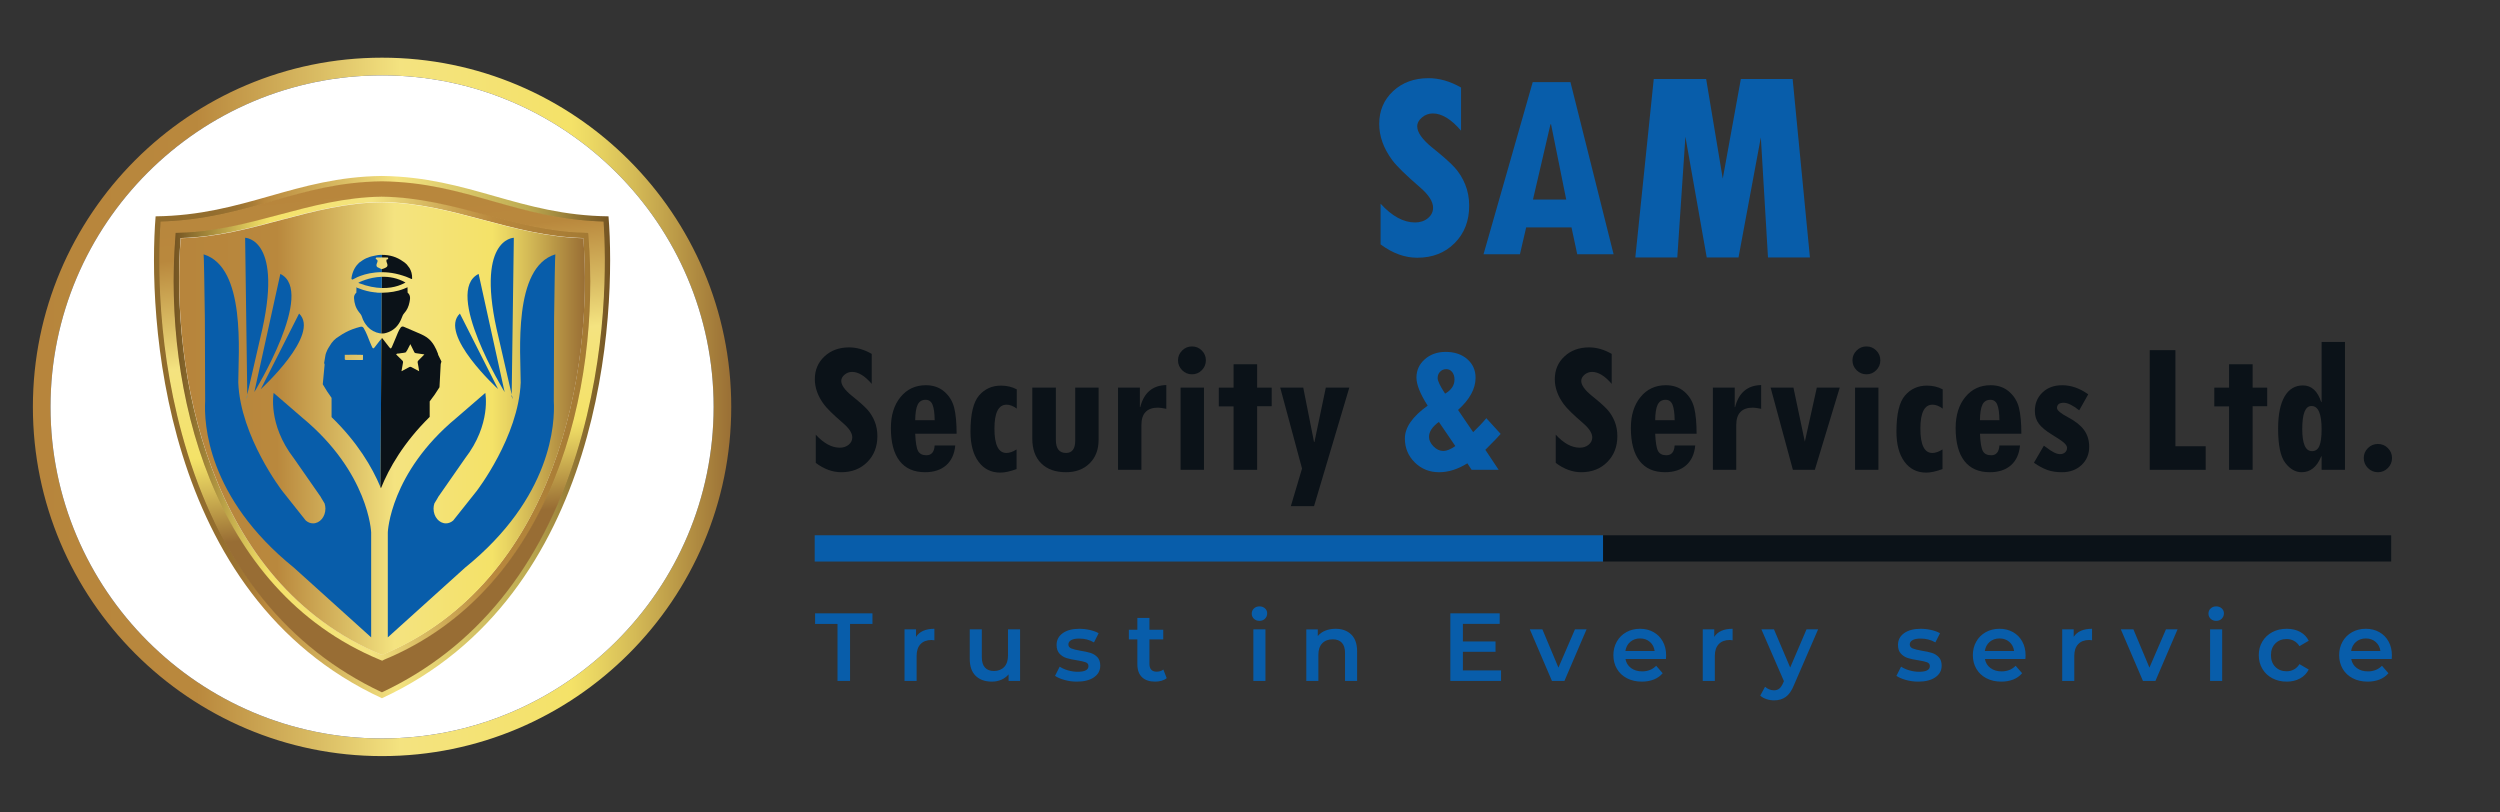 <?xml version="1.0" encoding="UTF-8"?> <svg xmlns="http://www.w3.org/2000/svg" xmlns:xlink="http://www.w3.org/1999/xlink" version="1.1" id="Layer_1" x="0px" y="0px" width="400px" height="130px" viewBox="0 0 400 130" xml:space="preserve"><rect x="0" y="0" width="400" height="130" fill="#333333" stroke="none"/> <g> <defs> <path id="SVGID_1_" d="M8.083,65.102c0-29.251,23.792-53.044,53.044-53.044s53.052,23.792,53.052,53.044 c0,29.252-23.8,53.052-53.052,53.052S8.083,94.354,8.083,65.102 M5.262,65.102c0,30.806,25.06,55.873,55.865,55.873 C91.94,120.975,117,95.907,117,65.102c0-30.805-25.06-55.873-55.873-55.873C30.322,9.229,5.262,34.297,5.262,65.102"></path> </defs> <clipPath id="SVGID_2_"> <use xlink:href="#SVGID_1_" overflow="visible"></use> </clipPath> <linearGradient id="SVGID_3_" gradientUnits="userSpaceOnUse" x1="-199.085" y1="465.619" x2="-198.75" y2="465.619" gradientTransform="matrix(334.086 0 0 -334.086 66516.75 155621.75)"> <stop offset="0" style="stop-color:#B7853C"></stop> <stop offset="0.241" style="stop-color:#B9883D"></stop> <stop offset="0.415" style="stop-color:#DABD64"></stop> <stop offset="0.529" style="stop-color:#F4E380"></stop> <stop offset="0.77" style="stop-color:#F4E268"></stop> <stop offset="0.804" style="stop-color:#E9D562"></stop> <stop offset="0.86" style="stop-color:#D4BA56"></stop> <stop offset="0.931" style="stop-color:#B69344"></stop> <stop offset="1" style="stop-color:#986D34"></stop> </linearGradient> <rect x="5.262" y="9.229" clip-path="url(#SVGID_2_)" fill="url(#SVGID_3_)" width="111.738" height="111.746"></rect> </g> <path fill="#FFFFFF" d="M114.179,65.102c0,29.252-23.8,53.052-53.052,53.052c-29.251,0-53.044-23.8-53.044-53.052 c0-29.251,23.793-53.044,53.044-53.044C90.379,12.057,114.179,35.85,114.179,65.102"></path> <g> <defs> <path id="SVGID_4_" d="M30.116,72.482C25.038,56.162,25.434,41,25.798,35.564c6.882-0.204,12.371-1.765,17.684-3.275 c5.569-1.585,10.831-3.082,17.638-3.168h0.009c6.806,0.088,12.077,1.586,17.66,3.171c5.312,1.51,10.798,3.069,17.672,3.272 c0.365,5.437,0.76,20.6-4.323,36.918c-5.702,18.306-16.133,31.14-31.009,38.154c-0.006,0.003-0.012,0.007-0.021,0.011 C46.24,103.636,35.814,90.799,30.116,72.482 M24.898,34.613C23.653,50,25.519,95.275,61.108,111.716 c0.007-0.001,0.016-0.006,0.021-0.01c35.612-16.451,37.478-61.709,36.232-77.093c-14.254-0.175-22.25-6.277-36.232-6.459 c-0.006,0-0.015-0.001-0.021-0.001C47.158,28.328,39.161,34.438,24.898,34.613"></path> </defs> <clipPath id="SVGID_5_"> <use xlink:href="#SVGID_4_" overflow="visible"></use> </clipPath> <linearGradient id="SVGID_6_" gradientUnits="userSpaceOnUse" x1="-199.307" y1="465.461" x2="-198.972" y2="465.461" gradientTransform="matrix(218.222 0 0 -218.222 43517.875 101643.75)"> <stop offset="0" style="stop-color:#906C2D"></stop> <stop offset="0.127" style="stop-color:#936D2E"></stop> <stop offset="0.178" style="stop-color:#9A7231"></stop> <stop offset="0.214" style="stop-color:#A87C36"></stop> <stop offset="0.241" style="stop-color:#B9883D"></stop> <stop offset="0.415" style="stop-color:#DABD64"></stop> <stop offset="0.529" style="stop-color:#F4E380"></stop> <stop offset="0.679" style="stop-color:#D8C668"></stop> <stop offset="0.815" style="stop-color:#BDAB51"></stop> <stop offset="0.921" style="stop-color:#927634"></stop> <stop offset="1" style="stop-color:#735322"></stop> </linearGradient> <rect x="23.653" y="28.152" clip-path="url(#SVGID_5_)" fill="url(#SVGID_6_)" width="74.954" height="83.564"></rect> </g> <g> <g> <defs> <rect id="SVGID_7_" x="27.667" y="31.359" width="66.896" height="74.459"></rect> </defs> <clipPath id="SVGID_8_"> <use xlink:href="#SVGID_7_" overflow="visible"></use> </clipPath> <g clip-path="url(#SVGID_8_)"> <defs> <path id="SVGID_9_" d="M94.285,38.012l-0.068-0.87l-0.873-0.023c-5.54-0.15-10.706-1.526-15.705-2.858 c-5.226-1.393-10.628-2.83-16.51-2.9c-0.004,0-0.006-0.002-0.01-0.002h-0.012h-0.011c-5.88,0.069-11.273,1.507-16.487,2.897 c-5.001,1.334-10.172,2.712-15.738,2.862l-0.874,0.023l-0.066,0.872c-1.844,24.17,5.644,56.391,32.805,67.652l0.372,0.153 l0.021-0.009l0.35-0.145C88.724,94.387,96.178,62.173,94.285,38.012 M61.129,104.759c-0.006,0.004-0.015,0.007-0.021,0.011 C33.116,93.166,27.297,59.055,28.895,38.086c11.508-0.309,20.84-5.625,32.213-5.758h0.021 c11.363,0.14,20.735,5.449,32.189,5.758C94.961,59.049,89.146,93.146,61.129,104.759"></path> </defs> <clipPath id="SVGID_10_"> <use xlink:href="#SVGID_9_" overflow="visible"></use> </clipPath> <linearGradient id="SVGID_11_" gradientUnits="userSpaceOnUse" x1="-197.97" y1="466.602" x2="-197.636" y2="466.602" gradientTransform="matrix(-200.011 0 0 200.011 -39501.625 -93256.875)"> <stop offset="0" style="stop-color:#A27833"></stop> <stop offset="0.03" style="stop-color:#A57B34"></stop> <stop offset="0.241" style="stop-color:#B9883D"></stop> <stop offset="0.415" style="stop-color:#DABD64"></stop> <stop offset="0.529" style="stop-color:#F4E380"></stop> <stop offset="0.77" style="stop-color:#F4E268"></stop> <stop offset="0.801" style="stop-color:#E6D360"></stop> <stop offset="0.853" style="stop-color:#CAB350"></stop> <stop offset="0.919" style="stop-color:#A3873A"></stop> <stop offset="0.995" style="stop-color:#765623"></stop> <stop offset="1" style="stop-color:#735322"></stop> </linearGradient> <rect x="26.087" y="31.359" clip-path="url(#SVGID_10_)" fill="url(#SVGID_11_)" width="70.091" height="74.459"></rect> </g> </g> </g> <g> <defs> <path id="SVGID_12_" d="M61.129,105.706l-0.35-0.145C33.671,94.322,26.202,62.153,28.043,38.021L28.1,37.25l0.773-0.019 c5.586-0.151,10.759-1.531,15.765-2.866c5.208-1.39,10.593-2.826,16.459-2.894v-0.113l0.032,0.113 c5.867,0.069,11.263,1.507,16.49,2.9c5.001,1.331,10.172,2.708,15.721,2.859l0.771,0.019l0.061,0.77 c1.892,24.124-5.547,56.287-32.737,67.542l-0.287,0.153L61.129,105.706z M43.451,32.181c-5.305,1.507-10.788,3.068-17.656,3.271 l-0.102,0.003l-0.007,0.102c-0.382,5.704-0.728,20.725,4.324,36.958c5.707,18.347,16.155,31.21,31.05,38.234l0.069,0.012 l0.049-0.023c14.903-7.028,25.355-19.889,31.066-38.223c5.059-16.234,4.713-31.253,4.329-36.958l-0.007-0.102l-0.102-0.003 c-6.861-0.203-12.344-1.761-17.645-3.268c-5.585-1.586-10.862-3.086-17.69-3.174c-0.003,0-0.006-0.001-0.01-0.001 C54.298,29.096,49.029,30.594,43.451,32.181"></path> </defs> <clipPath id="SVGID_13_"> <use xlink:href="#SVGID_12_" overflow="visible"></use> </clipPath> <linearGradient id="SVGID_14_" gradientUnits="userSpaceOnUse" x1="-197.921" y1="465.115" x2="-197.586" y2="465.115" gradientTransform="matrix(19.238 179.831 179.831 -19.238 -79778.75 44563.625)"> <stop offset="0" style="stop-color:#B7853C"></stop> <stop offset="0.241" style="stop-color:#B9883D"></stop> <stop offset="0.415" style="stop-color:#DABD64"></stop> <stop offset="0.529" style="stop-color:#F4E380"></stop> <stop offset="0.77" style="stop-color:#F4E268"></stop> <stop offset="0.804" style="stop-color:#E9D562"></stop> <stop offset="0.86" style="stop-color:#D4BA56"></stop> <stop offset="0.931" style="stop-color:#B69344"></stop> <stop offset="1" style="stop-color:#986D34"></stop> </linearGradient> <polygon clip-path="url(#SVGID_13_)" fill="url(#SVGID_14_)" points="96.485,21.357 105.95,109.835 25.777,118.412 16.312,29.934 "></polygon> </g> <g> <defs> <path id="SVGID_15_" d="M61.126,32.365c-11.376,0.131-20.707,5.451-32.213,5.757c-1.599,20.969,4.221,55.081,32.213,66.684 c0.006-0.003,0.016-0.007,0.022-0.01c28.015-11.612,33.831-45.712,32.188-66.674c-11.454-0.306-20.826-5.616-32.188-5.757H61.126z "></path> </defs> <clipPath id="SVGID_16_"> <use xlink:href="#SVGID_15_" overflow="visible"></use> </clipPath> <linearGradient id="SVGID_17_" gradientUnits="userSpaceOnUse" x1="-199.386" y1="465.381" x2="-199.051" y2="465.381" gradientTransform="matrix(194.105 0 0 -194.105 38730.5 90401.125)"> <stop offset="0" style="stop-color:#B7853C"></stop> <stop offset="0.241" style="stop-color:#B9883D"></stop> <stop offset="0.415" style="stop-color:#DABD64"></stop> <stop offset="0.529" style="stop-color:#F4E380"></stop> <stop offset="0.77" style="stop-color:#F4E268"></stop> <stop offset="0.804" style="stop-color:#E9D562"></stop> <stop offset="0.86" style="stop-color:#D4BA56"></stop> <stop offset="0.931" style="stop-color:#B69344"></stop> <stop offset="1" style="stop-color:#986D34"></stop> </linearGradient> <rect x="27.314" y="32.365" clip-path="url(#SVGID_16_)" fill="url(#SVGID_17_)" width="67.665" height="72.441"></rect> </g> <path fill="#085DAA" d="M81.871,63.129l0.342-25.087c0,0-6.327,0.104-2.426,16.01C81.091,59.733,81.639,62.122,81.871,63.129"></path> <path fill="#085DAA" d="M82.04,63.865c0,0,0-0.003-0.168-0.736l-0.004,0.323L82.04,63.865z"></path> <path fill="#085DAA" d="M76.58,43.827c-5.72,2.789,4.16,18.902,4.16,18.902L76.58,43.827z"></path> <path fill="#085DAA" d="M79.702,62.259l-6.121-12.09C70.094,53.493,79.702,62.259,79.702,62.259"></path> <path fill="#085DAA" d="M88.657,50.885c0.069-5.111,0.147-9.938,0.201-10.192c-6.818,2.066-5.547,15.838-5.547,20.52 c-0.347,8.676-7.049,17.352-7.049,17.352l-3.742,4.708c-0.329,0.29-0.732,0.467-1.172,0.467c-1.094,0-1.981-1.057-1.981-2.361 c0-0.291,0.05-0.567,0.131-0.824l0.588-0.981l-0.011-0.01c0.334-0.48,1.336-1.919,4.338-6.23c4.225-5.466,3.235-10.467,3.235-10.467 l-4.622,3.995c-10.631,8.813-10.979,18.315-10.979,18.315v16.664v0.139l12.365-11.156c13.899-11.236,14.391-23.152,14.195-26.656 L88.657,50.885z"></path> <path fill="#085DAA" d="M39.563,63.129l-0.342-25.087c0,0,6.327,0.104,2.427,16.01C40.343,59.733,39.794,62.122,39.563,63.129"></path> <path fill="#4491BC" d="M39.394,63.865c0,0,0.001-0.003,0.169-0.736l0.004,0.323L39.394,63.865z"></path> <path fill="#085DAA" d="M44.854,43.827c5.72,2.789-4.161,18.902-4.161,18.902L44.854,43.827z"></path> <path fill="#085DAA" d="M41.732,62.259l6.121-12.09C51.34,53.493,41.732,62.259,41.732,62.259"></path> <path fill="#085DAA" d="M32.776,50.885c-0.068-5.111-0.146-9.938-0.2-10.192c6.818,2.066,5.547,15.838,5.547,20.52 c0.346,8.676,7.049,17.352,7.049,17.352l3.741,4.708c0.329,0.29,0.732,0.467,1.172,0.467c1.094,0,1.981-1.057,1.981-2.361 c0-0.291-0.051-0.567-0.131-0.824l-0.588-0.981l0.012-0.01c-0.335-0.48-1.336-1.919-4.338-6.23 c-4.226-5.466-3.236-10.467-3.236-10.467l4.622,3.995c10.632,8.813,10.978,18.315,10.978,18.315v16.664v0.139L47.021,90.823 c-13.9-11.236-14.391-23.152-14.196-26.656L32.776,50.885z"></path> <path d="M65.861,61.272l0.19-0.453l-0.005-0.353C65.862,61.269,65.861,61.272,65.861,61.272"></path> <path fill="#0B1218" d="M64.884,45.211c-1.296-0.747-2.618-0.957-3.785-0.924l-0.012,1.795 C63.271,46.145,64.532,45.374,64.884,45.211"></path> <path fill="#085DAA" d="M61.086,46.082l0.012-1.795c-2.108,0.06-3.709,0.923-3.709,0.923c-0.082,0.022,0,0.08,0,0.08 C58.828,45.84,60.059,46.053,61.086,46.082"></path> <path fill="#085DAA" d="M56.642,47.7c0.045,0.826,0.275,1.579,0.798,2.24c0.172,0.218,0.371,0.429,0.455,0.713 c0.104,0.35,0.253,0.679,0.449,0.994c0.116,0.186,0.247,0.348,0.381,0.505c0.032,0.038,0.058,0.084,0.091,0.121 c0.516,0.561,1.165,0.922,1.97,1.062c0.084,0.01,0.167,0.013,0.251,0.019l0.044-6.514c-0.255-0.003-0.51-0.007-0.766-0.011 c-0.095-0.05-0.198-0.054-0.302-0.045c-0.236-0.033-0.471-0.064-0.706-0.097c-0.212-0.048-0.424-0.09-0.635-0.139 c-0.211-0.048-0.42-0.104-0.625-0.176c-0.283-0.101-0.566-0.205-0.85-0.308c-0.017-0.003-0.035-0.008-0.052-0.013 c-0.021-0.027-0.043-0.075-0.066-0.077c-0.069-0.005-0.046,0.059-0.047,0.095c-0.007,0.253-0.01,0.505-0.015,0.758 C56.75,47.056,56.622,47.342,56.642,47.7"></path> <path fill="#0B1218" d="M61.554,53.325c0.868-0.197,1.536-0.619,2.032-1.231c0.28-0.346,0.508-0.75,0.681-1.213 c0.101-0.268,0.195-0.533,0.392-0.748c0.465-0.509,0.735-1.116,0.863-1.784c0.104-0.543,0.21-1.099-0.304-1.525 c-0.004-0.244-0.005-0.488-0.015-0.731c-0.001-0.033,0.06-0.13-0.06-0.103c-0.185,0.079-0.367,0.161-0.554,0.234 c-1.096,0.43-2.241,0.586-3.41,0.616c-0.033,0-0.065-0.001-0.099-0.001l-0.044,6.514C61.21,53.362,61.383,53.364,61.554,53.325"></path> <path fill="#085DAA" d="M56.513,44.681c0.208-0.123,0.422-0.23,0.639-0.329c0.07-0.032,0.15-0.064,0.231-0.098 c0.106-0.045,0.215-0.085,0.323-0.125c0.797-0.291,1.964-0.585,3.397-0.581l0.003-0.493c-0.02,0.003-0.037,0.014-0.057,0.015 c-0.23-0.112-0.461-0.226-0.691-0.338c-0.157-0.143-0.134-0.321-0.094-0.499c0.014-0.061,0.047-0.117,0.07-0.176 c0.139-0.372,0.119-0.431-0.215-0.634c-0.014-0.167,0.046-0.238,0.228-0.227c0.234,0.014,0.469-0.004,0.704-0.008 c0.023,0,0.045,0.001,0.068,0.001l0.003-0.409c-0.077,0-0.149-0.012-0.226-0.009c-0.305,0.019-0.603,0.055-0.904,0.13 c-0.363,0.092-0.739,0.131-1.081,0.301c-0.443,0.136-0.827,0.379-1.193,0.653c-0.083,0.062-0.163,0.119-0.248,0.167 c-0.524,0.488-1.085,1.284-1.244,2.521C56.263,44.711,56.333,44.786,56.513,44.681"></path> <path fill="#0B1218" d="M61.928,41.202c0.074,0.001,0.175-0.037,0.177,0.101c0,0.102,0.021,0.204-0.143,0.195 c-0.128-0.007-0.129,0.1-0.137,0.193c-0.015,0.2,0.091,0.369,0.143,0.552c0.068,0.24,0.024,0.433-0.213,0.554 c-0.208,0.106-0.414,0.219-0.649,0.258l-0.003,0.493c1.344,0.004,2.923,0.271,4.661,1.057c0.127,0.071,0.162,0.031,0.176-0.032 c0.024-0.707-0.167-1.265-0.419-1.687c-0.146-0.189-0.291-0.379-0.437-0.572c-0.229-0.236-0.439-0.382-0.537-0.444 c-0.02-0.014-0.041-0.022-0.061-0.036c-1.004-0.733-2.137-1.059-3.363-1.055l-0.003,0.409 C61.389,41.193,61.659,41.196,61.928,41.202"></path> <path fill="#085DAA" d="M60.015,55.474c-0.035,0.042-0.063,0.09-0.1,0.13c-0.173,0.192-0.249,0.183-0.367-0.052 c-0.065-0.129-0.122-0.262-0.183-0.393l-0.002,0.005c0-0.051-0.005-0.1-0.058-0.128c0-0.056-0.008-0.109-0.054-0.147 c-0.333-0.82-0.619-1.659-1.08-2.422c-0.053-0.088-0.121-0.137-0.193-0.169c-0.114-0.051-0.243-0.047-0.365,0.001 c-0.908,0.227-1.652,0.527-2.289,0.861c-0.384,0.201-0.738,0.411-1.039,0.631c-0.667,0.373-1.169,0.904-1.537,1.561 c-0.318,0.467-0.491,0.87-0.58,1.125c-0.019,0.05-0.034,0.098-0.048,0.146c-0.027,0.092-0.037,0.143-0.037,0.143 c-0.096,0.54-0.223,1.303-0.223,1.303s0.034,0.125,0.087,0.322c-0.006,0.005-0.012,0.011-0.018,0.017l-0.287,3.079 c0.004,0.007,0.008,0.013,0.011,0.02c0.43,0.747,0.897,1.463,1.397,2.15v3.082c4.134,4.009,6.483,7.995,7.82,11.187l0.161-23.728 C60.661,54.597,60.361,55.055,60.015,55.474 M57.882,57.597c-0.821,0-1.643,0-2.464,0c-0.071,0-0.149,0.017-0.202-0.053 c-0.018-0.021-0.035-0.043-0.053-0.065c-0.001-0.235-0.001-0.471-0.002-0.706c0.973-0.016,1.946-0.033,2.919,0.006 c-0.002,0.233-0.004,0.467-0.005,0.701c0.003,0.02,0.005,0.04,0.008,0.059C58.03,57.612,57.953,57.597,57.882,57.597"></path> <path fill="#0B1218" d="M70.529,57.635c-0.003-0.018-0.005-0.034-0.01-0.059c-0.003,0.007-0.006,0.014-0.008,0.021l-0.408-0.836 c-0.003-0.048-0.002-0.095-0.023-0.151c-0.168-0.465-0.368-0.91-0.613-1.322c-0.296-0.497-0.663-0.946-1.164-1.299 c-0.594-0.42-1.286-0.659-1.943-0.956c-0.573-0.258-1.158-0.487-1.731-0.741c-0.004-0.002-0.008-0.003-0.011-0.005 c-0.085-0.038-0.158-0.048-0.226-0.043c-0.112,0.006-0.207,0.064-0.293,0.185c-0.358,0.498-0.533,1.083-0.778,1.633 c-0.209,0.468-0.398,0.945-0.6,1.416c-0.146,0.339-0.227,0.349-0.449,0.063c-0.327-0.42-0.647-0.846-0.98-1.261 c-0.05-0.063-0.086-0.243-0.24-0.107c-0.007,0.008-0.013,0.017-0.021,0.025L60.87,77.925c0.026,0.062,0.058,0.128,0.083,0.189 c1.292-3.212,3.622-7.295,7.797-11.411v-2.48c0.56-0.717,1.086-1.469,1.568-2.265l0.012-0.229l0.058-1.104l0.027-0.52l0.098-1.868 c0.019-0.061,0.035-0.115,0.05-0.164c0.043-0.14,0.068-0.226,0.068-0.226L70.529,57.635z M67.065,59.396 c-0.438-0.231-0.835-0.432-1.225-0.648c-0.136-0.075-0.244-0.075-0.378,0c-0.389,0.216-0.785,0.417-1.224,0.648 c0.084-0.483,0.154-0.915,0.237-1.345c0.031-0.159,0.003-0.27-0.122-0.385c-0.33-0.305-0.643-0.628-0.963-0.944 c0.106-0.223,0.329-0.125,0.495-0.168c0.366-0.093,0.758-0.052,1.111-0.214c-0.01-0.1,0.016-0.181,0.114-0.227 c0.175-0.337,0.35-0.674,0.545-1.051c0.216,0.436,0.423,0.838,0.616,1.247c0.062,0.132,0.137,0.183,0.286,0.2 c0.444,0.05,0.886,0.127,1.347,0.197c-0.324,0.328-0.625,0.644-0.939,0.948c-0.123,0.119-0.172,0.221-0.13,0.405 C66.93,58.482,66.985,58.915,67.065,59.396"></path> <path fill="#085DAA" d="M233.767,20.907c-1.573-1.837-3.078-2.756-4.519-2.756c-0.646,0-1.225,0.214-1.73,0.638 c-0.507,0.427-0.762,0.906-0.762,1.436c0,0.953,0.8,2.086,2.403,3.395c1.676,1.337,2.867,2.392,3.572,3.165 c0.706,0.771,1.271,1.678,1.698,2.722c0.427,1.043,0.64,2.184,0.64,3.417c0,2.427-0.775,4.419-2.326,5.976 c-1.552,1.559-3.547,2.337-5.987,2.337c-2,0-3.954-0.713-5.864-2.138v-6.505c1.837,2,3.675,3,5.514,3 c0.821,0,1.508-0.229,2.06-0.684c0.551-0.457,0.826-1.016,0.826-1.675c0-0.987-0.705-2.082-2.116-3.287 c-2.248-1.941-3.722-3.384-4.422-4.332c-0.697-0.949-1.219-1.904-1.564-2.865c-0.347-0.963-0.517-1.938-0.517-2.922 c0-2.117,0.741-3.865,2.224-5.249c1.487-1.381,3.376-2.073,5.669-2.073c1.734,0,3.467,0.5,5.202,1.5V20.907z M258.176,40.685h-5.818 l-0.919-4.3h-7.252l-1,4.3h-5.824l7.87-27.54h6.041L258.176,40.685z M250.595,31.93l-2.427-12.043l-0.092-0.003l-2.801,12.046 H250.595z M289.028,40.685h-5.67l-1.342-22.534h-0.089l-4.189,22.534h-4.233L269.5,18.019h-0.087l-1.521,22.667h-5.676l2.847-27.54 h7.492l3.024,18.146h0.089l3.295-18.146h7.397L289.028,40.685z M289.589,41.193h-6.711l-1.143-19.221l-3.574,19.221h-5.083 l-3.413-19.321l-1.298,19.321h-6.715l2.95-28.557h8.382l2.658,15.946l2.896-15.946h8.284L289.589,41.193z M283.837,40.176h4.632 l-2.57-26.522h-6.511L276.093,31.8h-0.856l-0.16-0.425l-2.953-17.722h-6.603l-2.741,26.522h4.637l1.521-22.666h0.902l0.16,0.42 l3.932,22.246h3.384l4.189-22.533h0.901l0.117,0.478L283.837,40.176z"></path> <rect x="130.352" y="85.644" fill="#085DAA" width="126.143" height="4.201"></rect> <rect x="256.493" y="85.643" fill="#0B1218" width="126.098" height="4.202"></rect> <path fill="#085DAA" d="M134,99.832h-3.586v-1.699h9.18v1.699h-3.585v9.119H134V99.832z M149.502,100.605v1.839 c-0.165-0.031-0.314-0.046-0.449-0.046c-0.752,0-1.339,0.219-1.762,0.656c-0.422,0.438-0.633,1.069-0.633,1.895v4.002h-1.933v-8.253 h1.839v1.205C147.122,101.038,148.102,100.605,149.502,100.605 M163.212,100.698v8.253h-1.839v-1.05 c-0.309,0.37-0.695,0.657-1.159,0.857s-0.964,0.302-1.5,0.302c-1.102,0-1.97-0.308-2.604-0.921 c-0.633-0.612-0.951-1.521-0.951-2.728v-4.714h1.932v4.451c0,0.741,0.167,1.297,0.503,1.661c0.335,0.367,0.811,0.549,1.43,0.549 c0.69,0,1.239-0.214,1.646-0.641c0.406-0.428,0.611-1.044,0.611-1.848v-4.173H163.212z M170.337,108.797 c-0.639-0.175-1.149-0.396-1.53-0.664l0.741-1.468c0.372,0.246,0.816,0.444,1.338,0.595c0.52,0.149,1.033,0.224,1.538,0.224 c1.153,0,1.73-0.304,1.73-0.912c0-0.288-0.146-0.489-0.439-0.603c-0.294-0.113-0.766-0.221-1.415-0.324 c-0.68-0.103-1.234-0.222-1.662-0.355c-0.427-0.134-0.799-0.368-1.113-0.703c-0.314-0.335-0.472-0.802-0.472-1.399 c0-0.782,0.327-1.409,0.982-1.878c0.654-0.469,1.538-0.703,2.651-0.703c0.566,0,1.133,0.064,1.7,0.193 c0.567,0.129,1.031,0.301,1.392,0.518l-0.742,1.468c-0.701-0.412-1.488-0.617-2.364-0.617c-0.567,0-0.998,0.084-1.291,0.255 c-0.293,0.17-0.441,0.394-0.441,0.673c0,0.309,0.158,0.527,0.472,0.655c0.314,0.13,0.801,0.251,1.46,0.364 c0.659,0.104,1.201,0.222,1.623,0.355s0.785,0.36,1.09,0.68c0.304,0.319,0.455,0.773,0.455,1.36c0,0.772-0.334,1.392-1.004,1.854 c-0.669,0.464-1.582,0.696-2.735,0.696C171.63,109.061,170.977,108.973,170.337,108.797 M186.675,108.504 c-0.227,0.185-0.503,0.324-0.827,0.418c-0.324,0.092-0.667,0.139-1.027,0.139c-0.907,0-1.608-0.237-2.103-0.712 c-0.495-0.474-0.742-1.164-0.742-2.071v-3.972h-1.36v-1.545h1.36v-1.887h1.933v1.887h2.209v1.545h-2.209v3.926 c0,0.402,0.097,0.709,0.293,0.92c0.195,0.211,0.479,0.316,0.851,0.316c0.432,0,0.793-0.113,1.081-0.34L186.675,108.504z M200.631,99.006c-0.236-0.222-0.355-0.497-0.355-0.827s0.119-0.605,0.355-0.827c0.237-0.221,0.53-0.332,0.881-0.332 s0.645,0.105,0.882,0.317c0.236,0.211,0.354,0.477,0.354,0.796c0,0.34-0.115,0.625-0.348,0.857 c-0.231,0.231-0.528,0.348-0.889,0.348C201.161,99.338,200.868,99.228,200.631,99.006 M200.538,100.698h1.932v8.254h-1.932V100.698z M216.196,101.518c0.627,0.607,0.941,1.51,0.941,2.705v4.729h-1.932v-4.481c0-0.722-0.17-1.265-0.51-1.631 c-0.341-0.366-0.824-0.549-1.453-0.549c-0.711,0-1.272,0.214-1.685,0.642c-0.413,0.428-0.618,1.043-0.618,1.847v4.173h-1.932v-8.253 h1.838v1.066c0.32-0.381,0.722-0.67,1.207-0.865c0.483-0.195,1.029-0.294,1.638-0.294 C214.732,100.605,215.566,100.909,216.196,101.518 M240.167,107.267v1.685h-8.113V98.133h7.897v1.685h-5.889v2.813h5.225v1.654 h-5.225v2.982H240.167z M253.847,100.698l-3.539,8.253h-1.995l-3.539-8.253h2.009l2.566,6.12l2.643-6.12H253.847z M266.552,105.443 h-6.476c0.112,0.607,0.409,1.089,0.888,1.445c0.479,0.355,1.074,0.533,1.786,0.533c0.906,0,1.653-0.299,2.24-0.896l1.036,1.189 c-0.371,0.443-0.84,0.779-1.406,1.005c-0.567,0.227-1.206,0.341-1.917,0.341c-0.907,0-1.706-0.181-2.396-0.542 c-0.69-0.36-1.224-0.862-1.601-1.507c-0.376-0.644-0.563-1.373-0.563-2.188c0-0.804,0.184-1.526,0.548-2.17 c0.366-0.646,0.874-1.147,1.523-1.508c0.648-0.36,1.381-0.541,2.194-0.541c0.804,0,1.523,0.178,2.156,0.533s1.129,0.855,1.483,1.5 c0.356,0.643,0.534,1.388,0.534,2.232C266.583,105.005,266.572,105.196,266.552,105.443 M260.841,102.7 c-0.428,0.365-0.688,0.853-0.78,1.46h4.684c-0.083-0.598-0.335-1.081-0.758-1.453c-0.423-0.37-0.948-0.556-1.577-0.556 C261.791,102.151,261.268,102.333,260.841,102.7 M277.217,100.605v1.839c-0.166-0.031-0.314-0.046-0.448-0.046 c-0.753,0-1.34,0.219-1.762,0.656c-0.423,0.438-0.635,1.069-0.635,1.895v4.002h-1.932v-8.253h1.839v1.205 C274.837,101.038,275.814,100.605,277.217,100.605 M290.896,100.698l-3.864,8.919c-0.361,0.896-0.799,1.526-1.314,1.893 c-0.515,0.366-1.139,0.549-1.869,0.549c-0.413,0-0.82-0.067-1.222-0.201c-0.402-0.134-0.731-0.319-0.989-0.557l0.772-1.422 c0.187,0.176,0.404,0.315,0.657,0.417c0.252,0.104,0.507,0.155,0.766,0.155c0.34,0,0.62-0.088,0.842-0.264 c0.222-0.175,0.425-0.468,0.61-0.88l0.14-0.324l-3.602-8.285h2.01l2.597,6.105l2.611-6.105H290.896z M304.96,108.797 c-0.639-0.175-1.148-0.396-1.531-0.664l0.743-1.468c0.37,0.246,0.817,0.444,1.337,0.595c0.52,0.149,1.032,0.224,1.538,0.224 c1.154,0,1.731-0.304,1.731-0.912c0-0.288-0.148-0.489-0.44-0.603c-0.295-0.113-0.766-0.221-1.415-0.324 c-0.681-0.103-1.234-0.222-1.661-0.355c-0.428-0.134-0.799-0.368-1.112-0.703c-0.315-0.335-0.472-0.802-0.472-1.399 c0-0.782,0.327-1.409,0.979-1.878c0.655-0.469,1.539-0.703,2.652-0.703c0.566,0,1.134,0.064,1.7,0.193s1.03,0.301,1.391,0.518 l-0.742,1.468c-0.7-0.412-1.489-0.617-2.365-0.617c-0.566,0-0.996,0.084-1.29,0.255c-0.293,0.17-0.44,0.394-0.44,0.673 c0,0.309,0.157,0.527,0.472,0.655c0.314,0.13,0.801,0.251,1.461,0.364c0.659,0.104,1.2,0.222,1.623,0.355 c0.422,0.134,0.785,0.36,1.089,0.68s0.456,0.773,0.456,1.36c0,0.772-0.335,1.392-1.005,1.854c-0.67,0.464-1.581,0.696-2.735,0.696 C306.253,109.061,305.598,108.973,304.96,108.797 M324.064,105.443h-6.477c0.113,0.607,0.409,1.089,0.889,1.445 c0.479,0.355,1.074,0.533,1.785,0.533c0.906,0,1.654-0.299,2.241-0.896l1.036,1.189c-0.371,0.443-0.84,0.779-1.407,1.005 c-0.567,0.227-1.206,0.341-1.917,0.341c-0.906,0-1.705-0.181-2.396-0.542c-0.689-0.36-1.223-0.862-1.598-1.507 c-0.377-0.644-0.565-1.373-0.565-2.188c0-0.804,0.183-1.526,0.549-2.17c0.366-0.646,0.874-1.147,1.523-1.508s1.38-0.541,2.194-0.541 c0.803,0,1.521,0.178,2.156,0.533c0.633,0.355,1.128,0.855,1.482,1.5c0.357,0.643,0.534,1.388,0.534,2.232 C324.095,105.005,324.084,105.196,324.064,105.443 M318.352,102.7c-0.427,0.365-0.687,0.853-0.779,1.46h4.683 c-0.081-0.598-0.334-1.081-0.757-1.453c-0.422-0.37-0.948-0.556-1.576-0.556C319.304,102.151,318.781,102.333,318.352,102.7 M334.729,100.605v1.839c-0.164-0.031-0.314-0.046-0.448-0.046c-0.752,0-1.34,0.219-1.762,0.656 c-0.423,0.438-0.634,1.069-0.634,1.895v4.002h-1.933v-8.253h1.84v1.205C332.349,101.038,333.328,100.605,334.729,100.605 M348.407,100.698l-3.539,8.253h-1.995l-3.539-8.253h2.01l2.565,6.12l2.644-6.12H348.407z M353.709,99.006 c-0.238-0.222-0.356-0.497-0.356-0.827s0.118-0.605,0.356-0.827c0.236-0.221,0.53-0.332,0.881-0.332c0.35,0,0.644,0.105,0.881,0.317 c0.237,0.211,0.355,0.477,0.355,0.796c0,0.34-0.115,0.625-0.347,0.857c-0.233,0.231-0.529,0.348-0.89,0.348 C354.239,99.338,353.945,99.228,353.709,99.006 M353.616,100.698h1.932v8.254h-1.932V100.698z M363.569,108.519 c-0.68-0.36-1.21-0.862-1.591-1.507c-0.383-0.644-0.573-1.373-0.573-2.188c0-0.813,0.19-1.539,0.573-2.179 c0.381-0.639,0.908-1.139,1.584-1.499c0.674-0.36,1.444-0.541,2.31-0.541c0.813,0,1.527,0.164,2.142,0.494 c0.612,0.33,1.073,0.804,1.383,1.422l-1.483,0.866c-0.237-0.381-0.534-0.668-0.889-0.857c-0.356-0.19-0.745-0.286-1.167-0.286 c-0.722,0-1.319,0.234-1.793,0.702c-0.475,0.469-0.712,1.096-0.712,1.878c0,0.784,0.234,1.41,0.704,1.879 c0.469,0.469,1.068,0.702,1.801,0.702c0.422,0,0.811-0.094,1.167-0.285c0.354-0.19,0.651-0.477,0.889-0.858l1.483,0.866 c-0.319,0.618-0.785,1.095-1.398,1.431c-0.613,0.334-1.322,0.502-2.126,0.502C365.017,109.061,364.249,108.88,363.569,108.519 M382.674,105.443h-6.476c0.112,0.607,0.408,1.089,0.888,1.445c0.479,0.355,1.074,0.533,1.785,0.533 c0.907,0,1.654-0.299,2.241-0.896l1.036,1.189c-0.371,0.443-0.841,0.779-1.406,1.005c-0.567,0.227-1.205,0.341-1.917,0.341 c-0.907,0-1.706-0.181-2.396-0.542c-0.691-0.36-1.225-0.862-1.601-1.507c-0.375-0.644-0.563-1.373-0.563-2.188 c0-0.804,0.183-1.526,0.549-2.17c0.364-0.646,0.873-1.147,1.521-1.508c0.649-0.36,1.382-0.541,2.196-0.541 c0.803,0,1.521,0.178,2.155,0.533c0.633,0.355,1.129,0.855,1.484,1.5c0.354,0.643,0.533,1.388,0.533,2.232 C382.705,105.005,382.694,105.196,382.674,105.443 M376.963,102.7c-0.428,0.365-0.688,0.853-0.781,1.46h4.684 c-0.082-0.598-0.334-1.081-0.758-1.453c-0.423-0.37-0.948-0.556-1.575-0.556C377.913,102.151,377.39,102.333,376.963,102.7"></path> <path fill="#0B1218" d="M139.476,61.422c-1.093-1.277-2.141-1.916-3.142-1.916c-0.45,0-0.851,0.148-1.204,0.444 c-0.353,0.297-0.529,0.628-0.529,0.997c0,0.664,0.557,1.451,1.671,2.361c1.165,0.93,1.993,1.663,2.483,2.2 c0.491,0.535,0.884,1.168,1.181,1.893c0.296,0.727,0.444,1.518,0.444,2.376c0,1.686-0.539,3.071-1.617,4.154 s-2.465,1.625-4.162,1.625c-1.39,0-2.749-0.496-4.078-1.488v-4.521c1.278,1.39,2.555,2.084,3.833,2.084 c0.572,0,1.05-0.158,1.433-0.476c0.383-0.316,0.575-0.704,0.575-1.165c0-0.684-0.49-1.445-1.471-2.283 c-1.564-1.35-2.588-2.354-3.074-3.012c-0.485-0.659-0.848-1.323-1.088-1.993c-0.24-0.669-0.36-1.346-0.36-2.03 c0-1.472,0.516-2.688,1.548-3.648c1.031-0.96,2.345-1.441,3.939-1.441c1.206,0,2.411,0.347,3.617,1.042V61.422z"></path> <path fill="#0B1218" d="M153.057,69.393h-6.623c0.062,1.421,0.218,2.352,0.468,2.79c0.25,0.44,0.693,0.659,1.326,0.659 c0.808,0,1.247-0.521,1.318-1.563h3.296c-0.133,1.379-0.621,2.436-1.464,3.172c-0.844,0.735-1.965,1.104-3.365,1.104 c-1.788,0-3.148-0.602-4.077-1.802c-0.931-1.201-1.395-2.955-1.395-5.266c0-2.054,0.516-3.709,1.548-4.966 c1.032-1.256,2.381-1.886,4.047-1.886c1.185,0,2.174,0.345,2.966,1.036c0.791,0.689,1.315,1.551,1.57,2.582 C152.929,66.287,153.057,67.666,153.057,69.393 M149.546,67.232c-0.01-1.114-0.123-1.938-0.337-2.469 c-0.214-0.531-0.583-0.796-1.103-0.796c-0.603,0-1.03,0.262-1.28,0.789c-0.251,0.527-0.381,1.352-0.392,2.477H149.546z"></path> <path fill="#0B1218" d="M162.683,65.377c-0.573-0.418-1.114-0.628-1.625-0.628c-1.298,0-1.947,1.277-1.947,3.832 c0,2.596,0.639,3.894,1.916,3.894c0.491,0,1.033-0.188,1.625-0.566v3.142c-1.022,0.378-1.891,0.567-2.606,0.567 c-1.472,0-2.634-0.583-3.487-1.748c-0.853-1.164-1.281-2.769-1.281-4.812c0-2.791,0.455-4.714,1.365-5.772 c0.909-1.058,2.079-1.586,3.51-1.586c0.94,0,1.783,0.199,2.529,0.598V65.377z"></path> <path fill="#0B1218" d="M175.774,70.404c0,1.543-0.478,2.787-1.434,3.733c-0.955,0.944-2.214,1.418-3.778,1.418 c-1.696,0-3.02-0.474-3.969-1.418c-0.951-0.946-1.426-2.267-1.426-3.964V62.02h3.771v8.355c0,1.398,0.542,2.099,1.625,2.099 c0.981,0,1.472-0.659,1.472-1.978V62.02h3.741V70.404z"></path> <path fill="#0B1218" d="M186.611,65.408c-0.627-0.123-1.067-0.185-1.324-0.185c-1.774,0-2.662,0.93-2.662,2.789v7.159h-3.741V62.021 h3.496v3.111h0.062c0.584-2.299,1.973-3.475,4.169-3.525V65.408z"></path> <path fill="#0B1218" d="M188.481,57.651c0-0.603,0.219-1.125,0.659-1.563c0.438-0.439,0.965-0.659,1.578-0.659 s1.137,0.217,1.571,0.651s0.651,0.958,0.651,1.571s-0.217,1.139-0.651,1.579c-0.435,0.439-0.958,0.659-1.571,0.659 s-1.14-0.22-1.578-0.659C188.7,58.791,188.481,58.265,188.481,57.651 M188.895,62.02h3.741v13.151h-3.741V62.02z"></path> <polygon fill="#0B1218" points="203.472,64.994 201.142,64.994 201.142,75.172 197.371,75.172 197.371,65.024 195.01,65.024 195.01,62.021 197.371,62.021 197.371,58.28 201.142,58.28 201.142,62.021 203.472,62.021 "></polygon> <polygon fill="#0B1218" points="215.889,62.021 210.248,80.981 206.537,80.981 208.325,74.968 204.836,62.021 208.52,62.021 210.245,70.723 210.309,70.724 212.13,62.021 "></polygon> <path fill="#085DAA" d="M240.107,69.424c-0.215,0.275-1.033,1.125-2.452,2.544l2.13,3.204h-4.323l-0.688-1.042 c-1.514,0.949-3.021,1.426-4.522,1.426c-1.533,0-2.828-0.522-3.886-1.564s-1.586-2.325-1.586-3.848c0-1.747,1.215-3.494,3.647-5.242 c-1.195-1.87-1.794-3.367-1.794-4.491c0-1.165,0.444-2.141,1.335-2.928c0.888-0.787,2.002-1.18,3.341-1.18 c1.41,0,2.56,0.385,3.449,1.156c0.889,0.773,1.333,1.766,1.333,2.982c0,1.757-0.936,3.475-2.805,5.15l2.422,3.557 c0.858-0.828,1.559-1.574,2.101-2.238L240.107,69.424z M232.856,71.37l-2.637-3.862c-1.052,0.766-1.578,1.563-1.578,2.391 c0,0.521,0.237,1.027,0.712,1.518c0.476,0.491,1.005,0.736,1.587,0.736C231.472,72.152,232.111,71.891,232.856,71.37 M231.217,62.985c1.001-0.583,1.502-1.333,1.502-2.252c0-0.491-0.122-0.892-0.368-1.204c-0.245-0.312-0.563-0.468-0.95-0.468 c-0.389,0-0.715,0.136-0.98,0.406c-0.267,0.271-0.398,0.611-0.398,1.02C230.021,60.947,230.42,61.78,231.217,62.985"></path> <path fill="#0B1218" d="M257.873,61.422c-1.094-1.277-2.142-1.916-3.143-1.916c-0.45,0-0.852,0.148-1.203,0.444 c-0.354,0.297-0.528,0.628-0.528,0.997c0,0.664,0.556,1.451,1.67,2.361c1.165,0.93,1.993,1.663,2.483,2.2 c0.49,0.535,0.884,1.168,1.181,1.893c0.296,0.727,0.444,1.518,0.444,2.376c0,1.686-0.54,3.071-1.617,4.154 c-1.078,1.083-2.466,1.625-4.161,1.625c-1.391,0-2.75-0.496-4.078-1.488v-4.521c1.277,1.39,2.555,2.084,3.832,2.084 c0.573,0,1.05-0.158,1.434-0.476c0.383-0.316,0.575-0.704,0.575-1.165c0-0.684-0.491-1.445-1.472-2.283 c-1.563-1.35-2.589-2.354-3.074-3.012c-0.484-0.659-0.849-1.323-1.088-1.993c-0.24-0.669-0.36-1.346-0.36-2.03 c0-1.472,0.516-2.688,1.548-3.648s2.346-1.441,3.94-1.441c1.205,0,2.411,0.347,3.617,1.042V61.422z"></path> <path fill="#0B1218" d="M271.454,69.393h-6.622c0.062,1.421,0.217,2.352,0.468,2.79c0.25,0.44,0.692,0.659,1.325,0.659 c0.808,0,1.247-0.521,1.318-1.563h3.296c-0.133,1.379-0.621,2.436-1.464,3.172c-0.843,0.735-1.965,1.104-3.364,1.104 c-1.789,0-3.148-0.602-4.077-1.802c-0.931-1.201-1.396-2.955-1.396-5.266c0-2.054,0.516-3.709,1.549-4.966 c1.031-1.256,2.38-1.886,4.046-1.886c1.186,0,2.175,0.345,2.967,1.036c0.791,0.689,1.315,1.551,1.57,2.582 C271.326,66.287,271.454,67.666,271.454,69.393 M267.943,67.232c-0.011-1.114-0.122-1.938-0.337-2.469s-0.582-0.796-1.104-0.796 c-0.603,0-1.029,0.262-1.279,0.789c-0.252,0.527-0.382,1.352-0.392,2.477H267.943z"></path> <path fill="#0B1218" d="M281.785,65.408c-0.626-0.123-1.067-0.185-1.323-0.185c-1.775,0-2.662,0.93-2.662,2.789v7.159h-3.74V62.021 h3.495v3.111h0.062c0.584-2.299,1.974-3.475,4.169-3.525V65.408z"></path> <polygon fill="#0B1218" points="283.299,62.021 286.951,62.021 288.774,70.672 290.69,62.021 294.358,62.021 290.374,75.172 286.863,75.172 "></polygon> <path fill="#0B1218" d="M296.394,57.651c0-0.603,0.22-1.125,0.659-1.563c0.438-0.439,0.966-0.659,1.578-0.659 c0.613,0,1.137,0.217,1.571,0.651c0.436,0.435,0.651,0.958,0.651,1.571s-0.216,1.139-0.651,1.579 c-0.435,0.439-0.958,0.659-1.571,0.659c-0.612,0-1.14-0.22-1.578-0.659C296.613,58.791,296.394,58.265,296.394,57.651 M296.808,62.02h3.74v13.151h-3.74V62.02z"></path> <path fill="#0B1218" d="M310.833,65.377c-0.572-0.418-1.114-0.628-1.625-0.628c-1.298,0-1.947,1.277-1.947,3.832 c0,2.596,0.639,3.894,1.917,3.894c0.489,0,1.031-0.188,1.625-0.566v3.142c-1.022,0.378-1.892,0.567-2.607,0.567 c-1.472,0-2.634-0.583-3.486-1.748c-0.854-1.164-1.28-2.769-1.28-4.812c0-2.791,0.454-4.714,1.364-5.772 c0.91-1.058,2.08-1.586,3.511-1.586c0.939,0,1.783,0.199,2.529,0.598V65.377z"></path> <path fill="#0B1218" d="M323.417,69.393h-6.622c0.062,1.421,0.218,2.352,0.468,2.79c0.25,0.44,0.692,0.659,1.326,0.659 c0.808,0,1.247-0.521,1.318-1.563h3.295c-0.132,1.379-0.62,2.436-1.463,3.172c-0.844,0.735-1.965,1.104-3.364,1.104 c-1.789,0-3.148-0.602-4.078-1.802c-0.93-1.201-1.395-2.955-1.395-5.266c0-2.054,0.516-3.709,1.549-4.966 c1.031-1.256,2.38-1.886,4.046-1.886c1.185,0,2.174,0.345,2.966,1.036c0.792,0.689,1.315,1.551,1.571,2.582 C323.289,66.287,323.417,67.666,323.417,69.393 M319.907,67.232c-0.011-1.114-0.122-1.938-0.338-2.469 c-0.215-0.531-0.582-0.796-1.103-0.796c-0.604,0-1.03,0.262-1.28,0.789c-0.251,0.527-0.381,1.352-0.392,2.477H319.907z"></path> <path fill="#0B1218" d="M332.676,65.652c-1.022-0.807-1.85-1.21-2.483-1.21c-0.715,0-1.072,0.281-1.072,0.843 c0,0.367,0.587,0.861,1.762,1.479c1.175,0.619,2.033,1.301,2.575,2.047s0.813,1.641,0.813,2.682c0,1.176-0.409,2.147-1.226,2.913 c-0.818,0.767-1.86,1.15-3.128,1.15c-0.898,0-1.681-0.121-2.345-0.36c-0.664-0.241-1.38-0.626-2.146-1.157l1.594-2.729 c0.092,0.051,0.209,0.133,0.353,0.246c0.93,0.735,1.671,1.104,2.223,1.104c0.338,0,0.61-0.095,0.819-0.284 c0.21-0.188,0.314-0.427,0.314-0.712c0-0.256-0.163-0.529-0.489-0.82c-0.328-0.292-0.972-0.729-1.932-1.311 c-0.961-0.582-1.655-1.158-2.085-1.725c-0.43-0.567-0.645-1.25-0.645-2.047c0-1.206,0.406-2.194,1.219-2.966s1.863-1.158,3.15-1.158 c1.431,0,2.82,0.485,4.169,1.457L332.676,65.652z"></path> <polygon fill="#0B1218" points="352.909,75.172 343.957,75.172 343.957,56.026 348.065,56.026 348.065,71.401 352.909,71.401 "></polygon> <polygon fill="#0B1218" points="362.75,64.994 360.42,64.994 360.42,75.172 356.649,75.172 356.649,65.024 354.289,65.024 354.289,62.021 356.649,62.021 356.649,58.28 360.42,58.28 360.42,62.021 362.75,62.021 "></polygon> <path fill="#0B1218" d="M375.196,75.172h-3.739v-2.161h-0.062c-0.684,1.697-1.729,2.545-3.136,2.545 c-0.979,0-1.85-0.499-2.615-1.495c-0.765-0.996-1.146-2.822-1.146-5.48c0-2.237,0.344-3.949,1.031-5.135 c0.689-1.185,1.67-1.778,2.944-1.778c1.367,0,2.341,0.889,2.922,2.667h0.062v-9.626h3.739V75.172z M369.824,64.963 c-0.976,0-1.464,1.227-1.464,3.68c0,2.36,0.519,3.54,1.556,3.54c0.549,0,0.943-0.275,1.182-0.827 c0.24-0.553,0.359-1.446,0.359-2.684c0-2.473-0.534-3.709-1.603-3.709H369.824z"></path> <path fill="#0B1218" d="M380.47,71.033c0.613,0,1.143,0.22,1.587,0.658c0.443,0.44,0.667,0.972,0.667,1.595 c0,0.624-0.224,1.158-0.667,1.603c-0.444,0.443-0.974,0.667-1.587,0.667c-0.624,0-1.157-0.224-1.602-0.667 c-0.444-0.444-0.666-0.979-0.666-1.603c0-0.623,0.222-1.154,0.666-1.595C379.313,71.253,379.846,71.033,380.47,71.033"></path> </svg> 